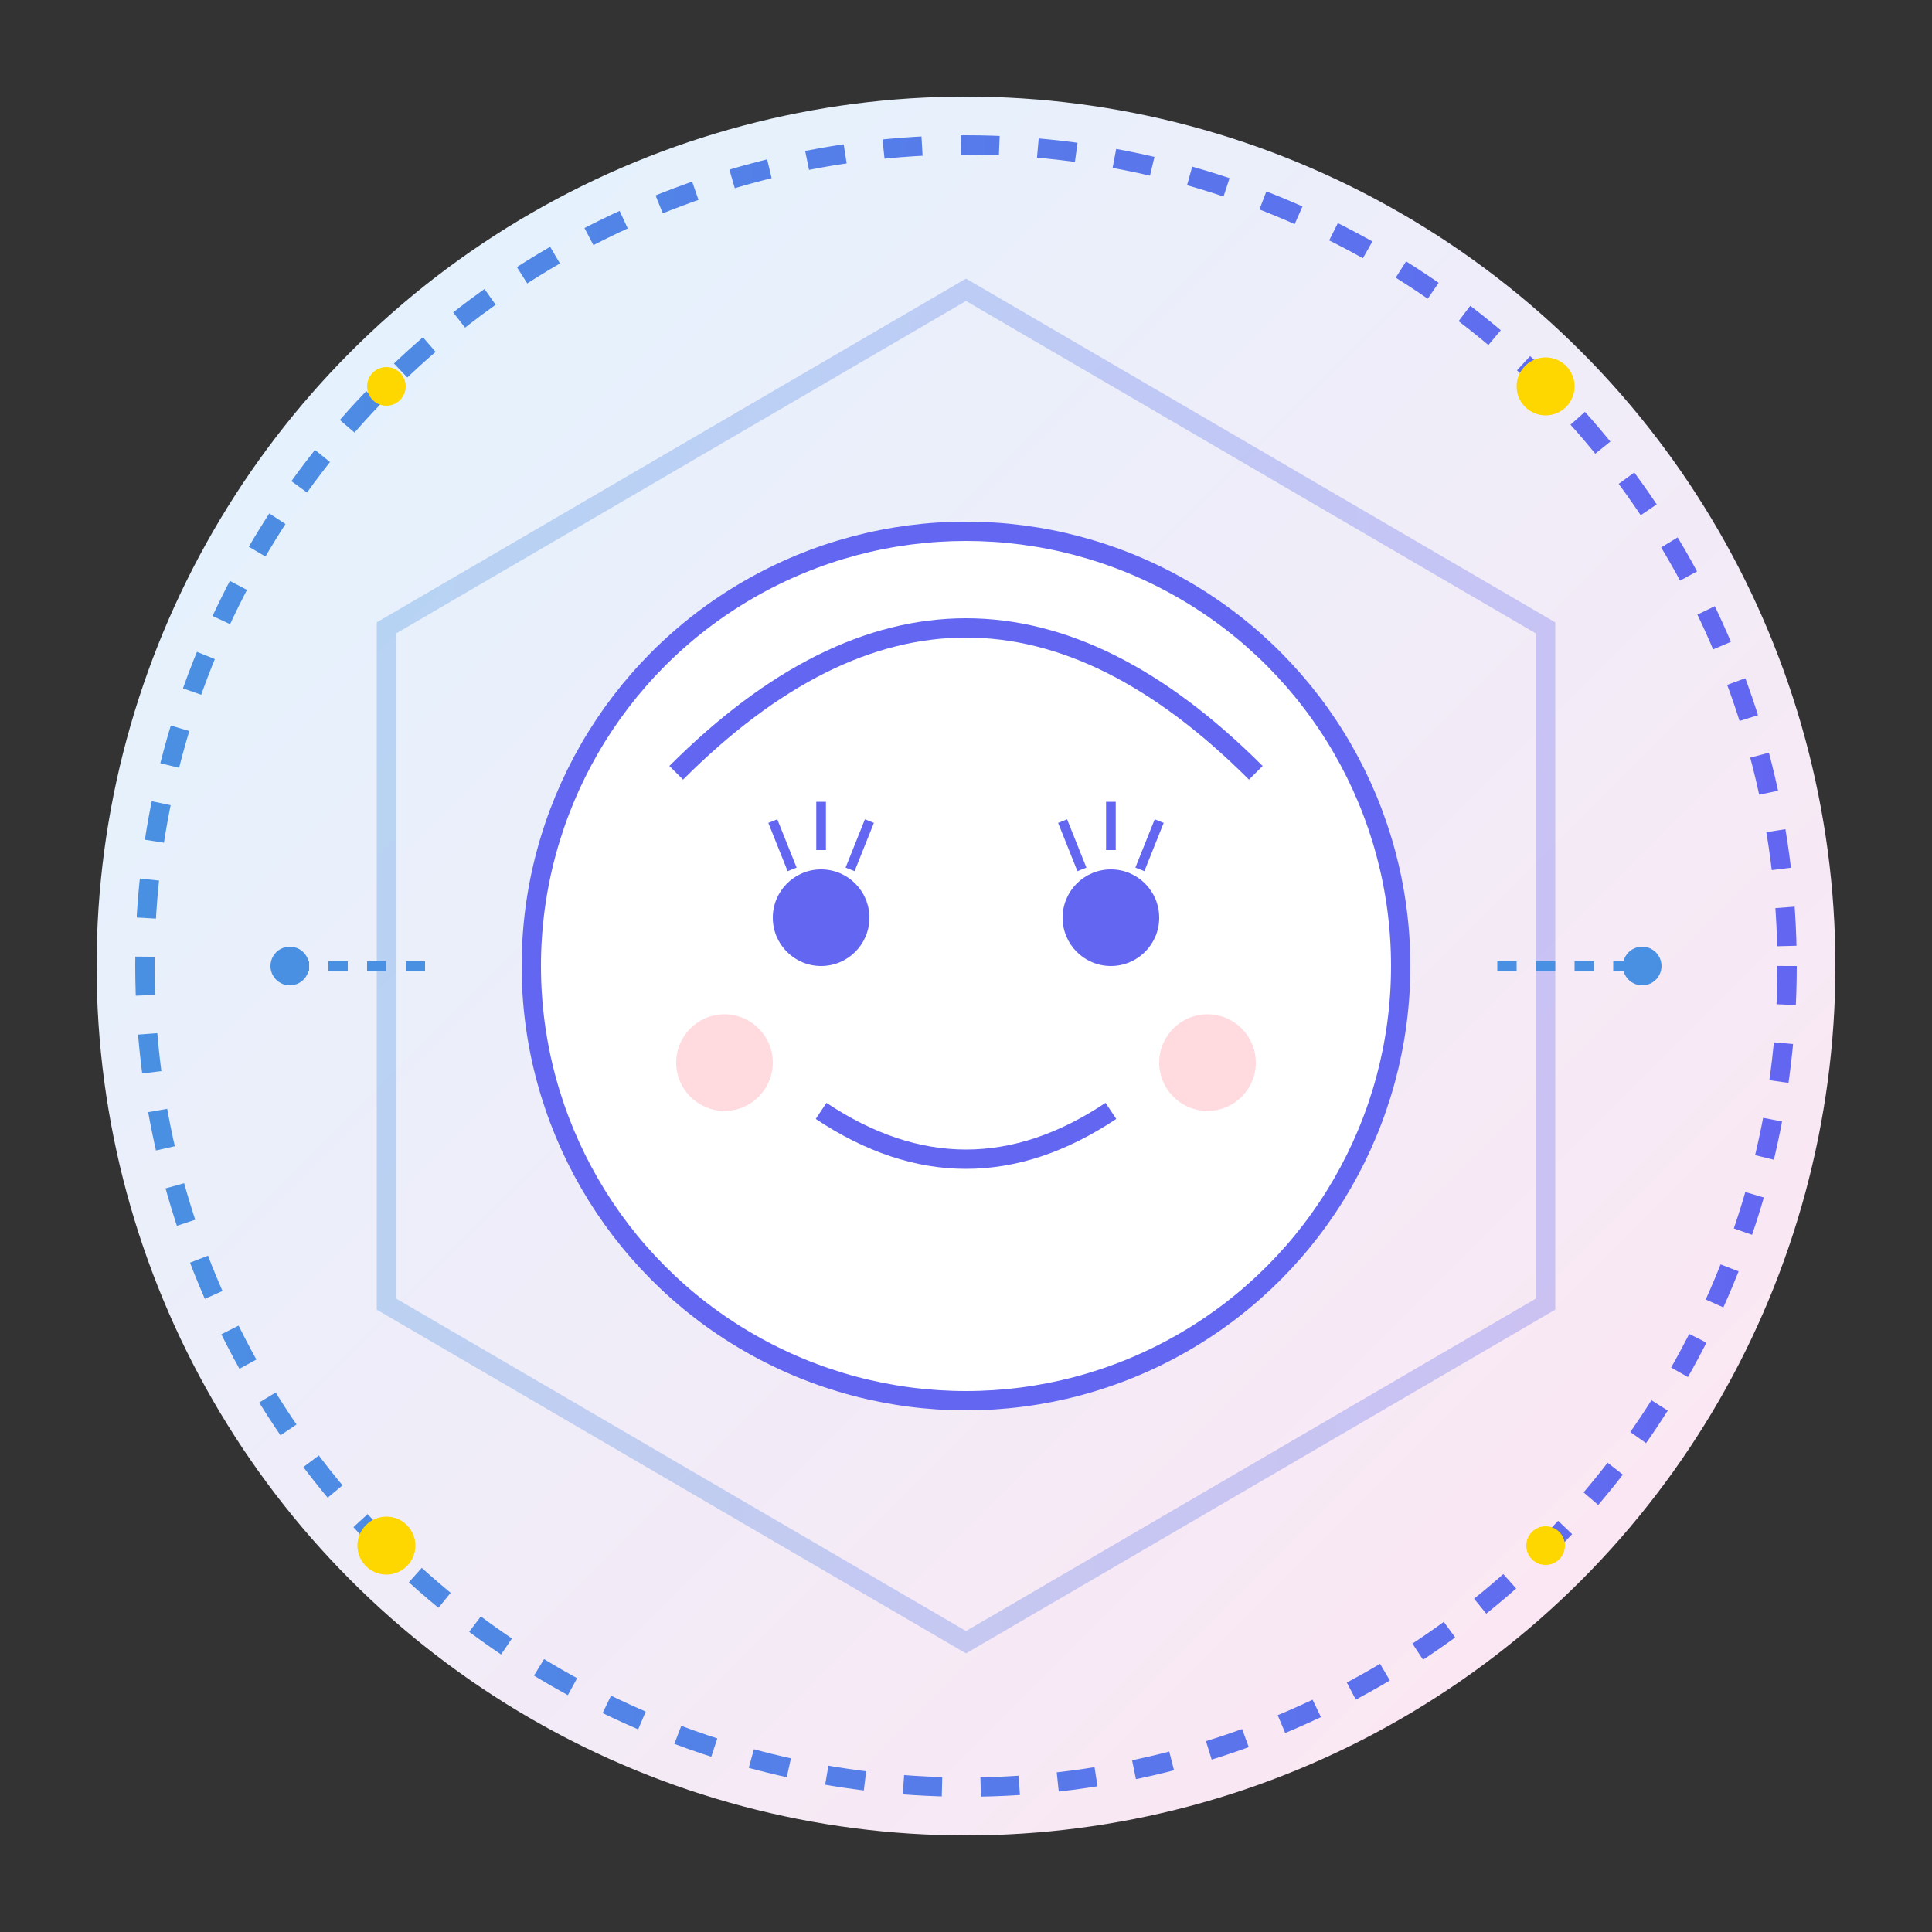 <svg xmlns="http://www.w3.org/2000/svg" viewBox="0 0 200 200">
  <rect x="0" y="0" width="200" height="200" fill="#333333" stroke="none"/>
  <!-- 渐变定义 -->
  <defs>
    <linearGradient id="backgroundGradient" x1="0%" y1="0%" x2="100%" y2="100%">
      <stop offset="0%" style="stop-color:#E0F4FF;stop-opacity:1" />
      <stop offset="100%" style="stop-color:#FFE5F1;stop-opacity:1" />
    </linearGradient>
    <linearGradient id="techGradient" x1="0%" y1="0%" x2="100%" y2="0%">
      <stop offset="0%" style="stop-color:#4A90E2;stop-opacity:1" />
      <stop offset="100%" style="stop-color:#6366F1;stop-opacity:1" />
    </linearGradient>
  </defs>

  <!-- 主背景圆形 -->
  <circle cx="100" cy="100" r="90" fill="url(#backgroundGradient)"/>
  
  <!-- AI科技感装饰环 -->
  <circle cx="100" cy="100" r="85" fill="none" stroke="url(#techGradient)" stroke-width="2" stroke-dasharray="4 4"/>
  
  <!-- 六边形AI框架 -->
  <path d="M100 30 L160 65 L160 135 L100 170 L40 135 L40 65 Z" 
        fill="none" 
        stroke="url(#techGradient)" 
        stroke-width="2"
        opacity="0.3"/>

  <!-- 婴儿头像轮廓 -->
  <circle cx="100" cy="100" r="45" fill="#FFF" stroke="#6366F1" stroke-width="2"/>
  
  <!-- 头发 -->
  <path d="M70 80 Q100 50 130 80" fill="none" stroke="#6366F1" stroke-width="2"/>
  
  <!-- 眼睛 -->
  <circle cx="85" cy="95" r="5" fill="#6366F1"/>
  <circle cx="115" cy="95" r="5" fill="#6366F1"/>
  <!-- 睫毛 -->
  <path d="M82 90 L80 85 M85 88 L85 83 M88 90 L90 85" stroke="#6366F1" stroke-width="1"/>
  <path d="M112 90 L110 85 M115 88 L115 83 M118 90 L120 85" stroke="#6366F1" stroke-width="1"/>
  
  <!-- 微笑 -->
  <path d="M85 115 Q100 125, 115 115" fill="none" stroke="#6366F1" stroke-width="2"/>
  
  <!-- 腮红 -->
  <circle cx="75" cy="110" r="5" fill="#FFB6C1" opacity="0.5"/>
  <circle cx="125" cy="110" r="5" fill="#FFB6C1" opacity="0.5"/>
  
  <!-- 数据流装饰 -->
  <path d="M30 100 L45 100" stroke="#4A90E2" stroke-width="1" stroke-dasharray="2 2"/>
  <path d="M155 100 L170 100" stroke="#4A90E2" stroke-width="1" stroke-dasharray="2 2"/>
  <circle cx="30" cy="100" r="2" fill="#4A90E2"/>
  <circle cx="170" cy="100" r="2" fill="#4A90E2"/>
  
  <!-- 装饰性星点 -->
  <circle cx="160" cy="40" r="3" fill="#FFD700"/>
  <circle cx="40" cy="160" r="3" fill="#FFD700"/>
  <circle cx="40" cy="40" r="2" fill="#FFD700"/>
  <circle cx="160" cy="160" r="2" fill="#FFD700"/>
</svg>
